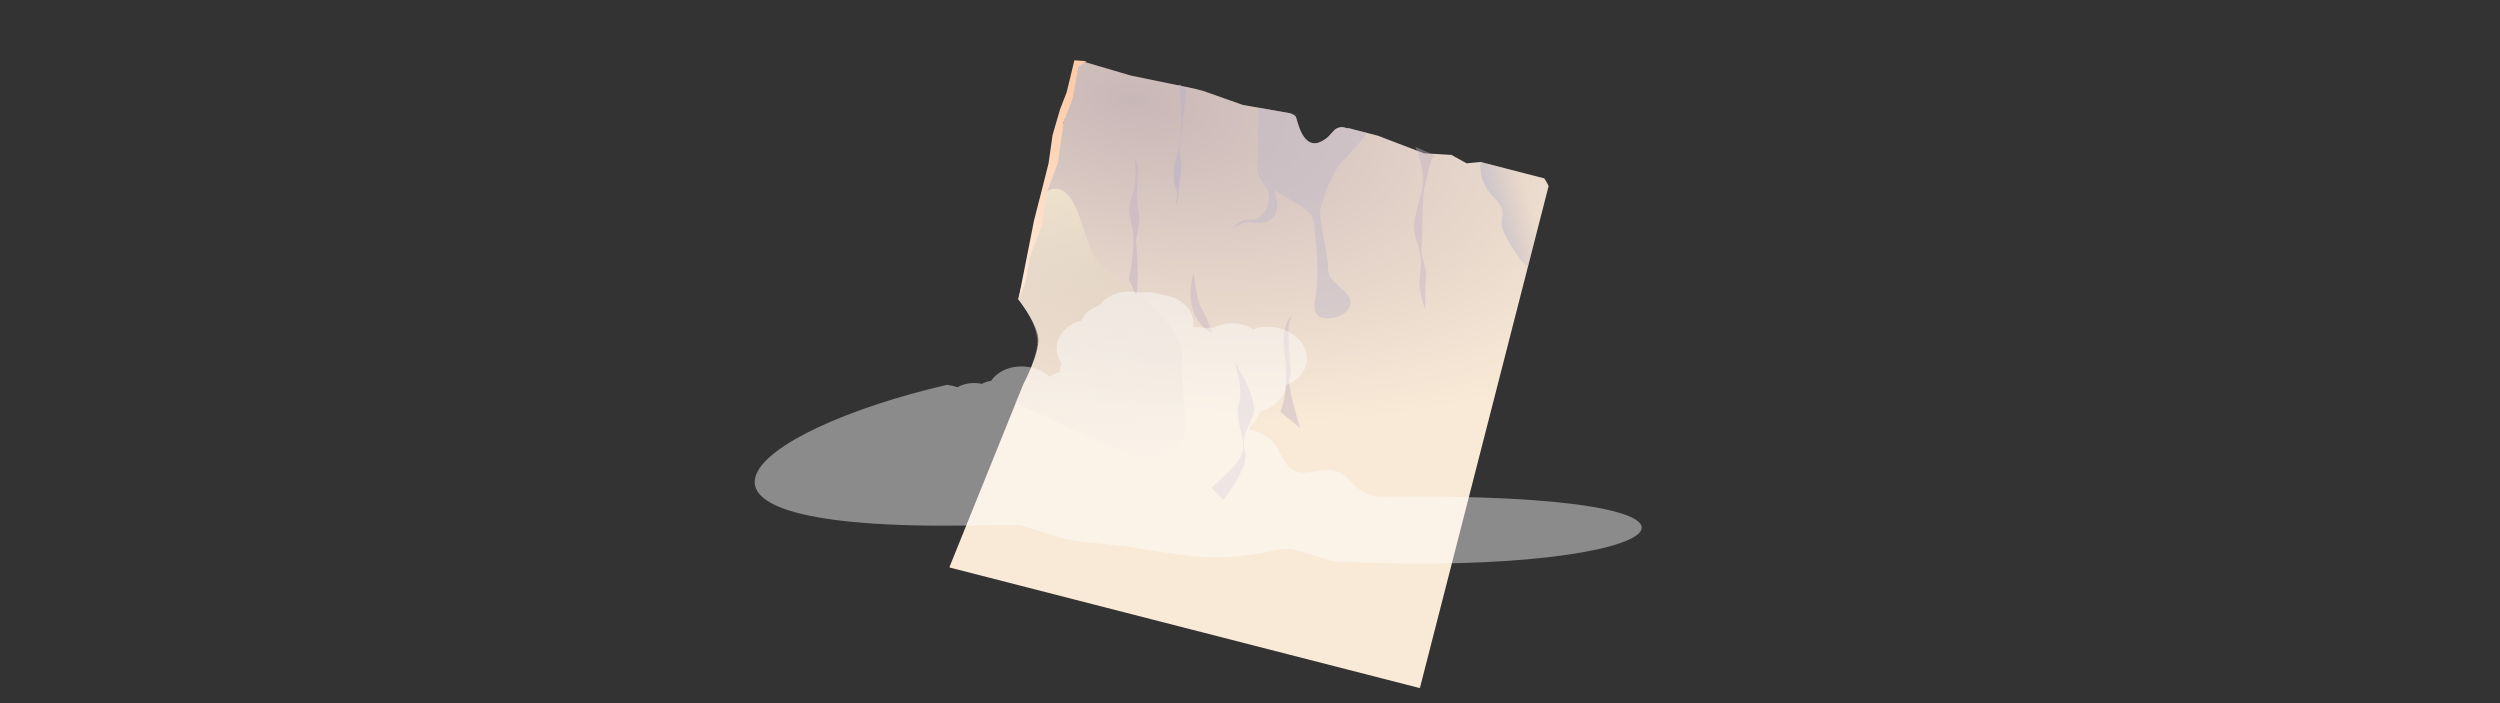 <?xml version="1.0" encoding="UTF-8" standalone="no"?>
<!-- Created with Inkscape (http://www.inkscape.org/) -->

<svg
   width="3840"
   height="1080"
   viewBox="0 0 1016 285.75"
   version="1.1"
   id="svg5"
   inkscape:version="1.2 (dc2aeda, 2022-05-15)"
   sodipodi:docname="clouds__cube.svg"
   xmlns:inkscape="http://www.inkscape.org/namespaces/inkscape"
   xmlns:sodipodi="http://sodipodi.sourceforge.net/DTD/sodipodi-0.dtd"
   xmlns:xlink="http://www.w3.org/1999/xlink"
   xmlns="http://www.w3.org/2000/svg"
   xmlns:svg="http://www.w3.org/2000/svg">
  <rect x="0" y="0" width="1016" height="285.75" fill="#333333" stroke="none"/>
  <sodipodi:namedview
     id="namedview7"
     pagecolor="#505050"
     bordercolor="#eeeeee"
     borderopacity="1"
     inkscape:showpageshadow="0"
     inkscape:pageopacity="0"
     inkscape:pagecheckerboard="0"
     inkscape:deskcolor="#505050"
     inkscape:document-units="px"
     showgrid="false"
     inkscape:zoom="0.40049271"
     inkscape:cx="1855.2148"
     inkscape:cy="403.25328"
     inkscape:window-width="1440"
     inkscape:window-height="847"
     inkscape:window-x="0"
     inkscape:window-y="25"
     inkscape:window-maximized="1"
     inkscape:current-layer="layer5"
     showguides="false">
    <inkscape:grid
       type="xygrid"
       id="grid3215"
       originx="0"
       originy="0" />
  </sodipodi:namedview>
  <defs
     id="defs2">
    <linearGradient
       inkscape:collect="always"
       id="linearGradient34058">
      <stop
         style="stop-color:#ffe6d5;stop-opacity:1;"
         offset="0"
         id="stop34054" />
      <stop
         style="stop-color:#ffccaa;stop-opacity:1"
         offset="1"
         id="stop34056" />
    </linearGradient>
    <linearGradient
       inkscape:collect="always"
       id="linearGradient36322">
      <stop
         style="stop-color:#c8b7b7;stop-opacity:1"
         offset="0"
         id="stop36318" />
      <stop
         style="stop-color:#f9ead7;stop-opacity:1;"
         offset="1"
         id="stop36320" />
    </linearGradient>
    <linearGradient
       inkscape:collect="always"
       id="linearGradient34033">
      <stop
         style="stop-color:#fff6d5;stop-opacity:1"
         offset="0"
         id="stop34029" />
      <stop
         style="stop-color:#c8b7b7;stop-opacity:0;"
         offset="1"
         id="stop34031" />
    </linearGradient>
    <linearGradient
       inkscape:collect="always"
       id="linearGradient21644">
      <stop
         style="stop-color:#b0bbdc;stop-opacity:1;"
         offset="0"
         id="stop21640" />
      <stop
         style="stop-color:#c8b7b7;stop-opacity:0;"
         offset="1"
         id="stop21642" />
    </linearGradient>
    <inkscape:path-effect
       effect="skeletal"
       id="path-effect2401"
       is_visible="true"
       lpeversion="1"
       pattern="M 0,4.992 C 0,2.236 2.236,0 4.992,0 c 2.756,0 4.992,2.236 4.992,4.992 0,2.756 -2.236,4.992 -4.992,4.992 C 2.236,9.984 0,7.748 0,4.992 Z"
       copytype="single_stretched"
       prop_scale="0.003"
       scale_y_rel="false"
       spacing="0"
       normal_offset="0"
       tang_offset="0"
       prop_units="false"
       vertical_pattern="false"
       hide_knot="false"
       fuse_tolerance="0" />
    <inkscape:path-effect
       effect="skeletal"
       id="path-effect2397"
       is_visible="true"
       lpeversion="1"
       pattern="M 0,4.992 C 0,2.236 2.236,0 4.992,0 c 2.756,0 4.992,2.236 4.992,4.992 0,2.756 -2.236,4.992 -4.992,4.992 C 2.236,9.984 0,7.748 0,4.992 Z"
       copytype="single_stretched"
       prop_scale="0.003"
       scale_y_rel="false"
       spacing="0"
       normal_offset="0"
       tang_offset="0"
       prop_units="false"
       vertical_pattern="false"
       hide_knot="false"
       fuse_tolerance="0" />
    <inkscape:path-effect
       effect="skeletal"
       id="path-effect2393"
       is_visible="true"
       lpeversion="1"
       pattern="M 0,4.992 C 0,2.236 2.236,0 4.992,0 c 2.756,0 4.992,2.236 4.992,4.992 0,2.756 -2.236,4.992 -4.992,4.992 C 2.236,9.984 0,7.748 0,4.992 Z"
       copytype="single_stretched"
       prop_scale="0.003"
       scale_y_rel="false"
       spacing="0"
       normal_offset="0"
       tang_offset="0"
       prop_units="false"
       vertical_pattern="false"
       hide_knot="false"
       fuse_tolerance="0" />
    <inkscape:path-effect
       effect="skeletal"
       id="path-effect2389"
       is_visible="true"
       lpeversion="1"
       pattern="M 0,4.992 C 0,2.236 2.236,0 4.992,0 c 2.756,0 4.992,2.236 4.992,4.992 0,2.756 -2.236,4.992 -4.992,4.992 C 2.236,9.984 0,7.748 0,4.992 Z"
       copytype="single_stretched"
       prop_scale="0.003"
       scale_y_rel="false"
       spacing="0"
       normal_offset="0"
       tang_offset="0"
       prop_units="false"
       vertical_pattern="false"
       hide_knot="false"
       fuse_tolerance="0" />
    <inkscape:path-effect
       effect="skeletal"
       id="path-effect2385"
       is_visible="true"
       lpeversion="1"
       pattern="M 0,4.992 C 0,2.236 2.236,0 4.992,0 c 2.756,0 4.992,2.236 4.992,4.992 0,2.756 -2.236,4.992 -4.992,4.992 C 2.236,9.984 0,7.748 0,4.992 Z"
       copytype="single_stretched"
       prop_scale="0.003"
       scale_y_rel="false"
       spacing="0"
       normal_offset="0"
       tang_offset="0"
       prop_units="false"
       vertical_pattern="false"
       hide_knot="false"
       fuse_tolerance="0" />
    <inkscape:path-effect
       effect="skeletal"
       id="path-effect2381"
       is_visible="true"
       lpeversion="1"
       pattern="M 0,4.992 C 0,2.236 2.236,0 4.992,0 c 2.756,0 4.992,2.236 4.992,4.992 0,2.756 -2.236,4.992 -4.992,4.992 C 2.236,9.984 0,7.748 0,4.992 Z"
       copytype="single_stretched"
       prop_scale="0.003"
       scale_y_rel="false"
       spacing="0"
       normal_offset="0"
       tang_offset="0"
       prop_units="false"
       vertical_pattern="false"
       hide_knot="false"
       fuse_tolerance="0" />
    <inkscape:path-effect
       effect="skeletal"
       id="path-effect2377"
       is_visible="true"
       lpeversion="1"
       pattern="M 0,4.992 C 0,2.236 2.236,0 4.992,0 c 2.756,0 4.992,2.236 4.992,4.992 0,2.756 -2.236,4.992 -4.992,4.992 C 2.236,9.984 0,7.748 0,4.992 Z"
       copytype="single_stretched"
       prop_scale="0.003"
       scale_y_rel="false"
       spacing="0"
       normal_offset="0"
       tang_offset="0"
       prop_units="false"
       vertical_pattern="false"
       hide_knot="false"
       fuse_tolerance="0" />
    <inkscape:path-effect
       effect="skeletal"
       id="path-effect2373"
       is_visible="true"
       lpeversion="1"
       pattern="M 0,4.992 C 0,2.236 2.236,0 4.992,0 c 2.756,0 4.992,2.236 4.992,4.992 0,2.756 -2.236,4.992 -4.992,4.992 C 2.236,9.984 0,7.748 0,4.992 Z"
       copytype="single_stretched"
       prop_scale="0.003"
       scale_y_rel="false"
       spacing="0"
       normal_offset="0"
       tang_offset="0"
       prop_units="false"
       vertical_pattern="false"
       hide_knot="false"
       fuse_tolerance="0" />
    <inkscape:path-effect
       effect="skeletal"
       id="path-effect2369"
       is_visible="true"
       lpeversion="1"
       pattern="M 0,4.992 C 0,2.236 2.236,0 4.992,0 c 2.756,0 4.992,2.236 4.992,4.992 0,2.756 -2.236,4.992 -4.992,4.992 C 2.236,9.984 0,7.748 0,4.992 Z"
       copytype="single_stretched"
       prop_scale="0.003"
       scale_y_rel="false"
       spacing="0"
       normal_offset="0"
       tang_offset="0"
       prop_units="false"
       vertical_pattern="false"
       hide_knot="false"
       fuse_tolerance="0" />
    <inkscape:path-effect
       effect="skeletal"
       id="path-effect2365"
       is_visible="true"
       lpeversion="1"
       pattern="M 0,4.992 C 0,2.236 2.236,0 4.992,0 c 2.756,0 4.992,2.236 4.992,4.992 0,2.756 -2.236,4.992 -4.992,4.992 C 2.236,9.984 0,7.748 0,4.992 Z"
       copytype="single_stretched"
       prop_scale="0.003"
       scale_y_rel="false"
       spacing="0"
       normal_offset="0"
       tang_offset="0"
       prop_units="false"
       vertical_pattern="false"
       hide_knot="false"
       fuse_tolerance="0" />
    <inkscape:path-effect
       effect="skeletal"
       id="path-effect2361"
       is_visible="true"
       lpeversion="1"
       pattern="M 0,4.992 C 0,2.236 2.236,0 4.992,0 c 2.756,0 4.992,2.236 4.992,4.992 0,2.756 -2.236,4.992 -4.992,4.992 C 2.236,9.984 0,7.748 0,4.992 Z"
       copytype="single_stretched"
       prop_scale="0.003"
       scale_y_rel="false"
       spacing="0"
       normal_offset="0"
       tang_offset="0"
       prop_units="false"
       vertical_pattern="false"
       hide_knot="false"
       fuse_tolerance="0" />
    <inkscape:path-effect
       effect="skeletal"
       id="path-effect1797"
       is_visible="true"
       lpeversion="1"
       pattern="M 0,4.992 C 0,2.236 2.236,0 4.992,0 c 2.756,0 4.992,2.236 4.992,4.992 0,2.756 -2.236,4.992 -4.992,4.992 C 2.236,9.984 0,7.748 0,4.992 Z"
       copytype="single_stretched"
       prop_scale="0.002"
       scale_y_rel="false"
       spacing="0"
       normal_offset="0"
       tang_offset="0"
       prop_units="false"
       vertical_pattern="false"
       hide_knot="false"
       fuse_tolerance="0" />
    <inkscape:path-effect
       effect="skeletal"
       id="path-effect1793"
       is_visible="true"
       lpeversion="1"
       pattern="M 0,4.992 C 0,2.236 2.236,0 4.992,0 c 2.756,0 4.992,2.236 4.992,4.992 0,2.756 -2.236,4.992 -4.992,4.992 C 2.236,9.984 0,7.748 0,4.992 Z"
       copytype="single_stretched"
       prop_scale="0.003"
       scale_y_rel="false"
       spacing="0"
       normal_offset="0"
       tang_offset="0"
       prop_units="false"
       vertical_pattern="false"
       hide_knot="false"
       fuse_tolerance="0" />
    <inkscape:path-effect
       effect="skeletal"
       id="path-effect1789"
       is_visible="true"
       lpeversion="1"
       pattern="M 0,4.992 C 0,2.236 2.236,0 4.992,0 c 2.756,0 4.992,2.236 4.992,4.992 0,2.756 -2.236,4.992 -4.992,4.992 C 2.236,9.984 0,7.748 0,4.992 Z"
       copytype="single_stretched"
       prop_scale="0.003"
       scale_y_rel="false"
       spacing="0"
       normal_offset="0"
       tang_offset="0"
       prop_units="false"
       vertical_pattern="false"
       hide_knot="false"
       fuse_tolerance="0" />
    <inkscape:path-effect
       effect="skeletal"
       id="path-effect1785"
       is_visible="true"
       lpeversion="1"
       pattern="M 0,4.992 C 0,2.236 2.236,0 4.992,0 c 2.756,0 4.992,2.236 4.992,4.992 0,2.756 -2.236,4.992 -4.992,4.992 C 2.236,9.984 0,7.748 0,4.992 Z"
       copytype="single_stretched"
       prop_scale="0.003"
       scale_y_rel="false"
       spacing="0"
       normal_offset="0"
       tang_offset="0"
       prop_units="false"
       vertical_pattern="false"
       hide_knot="false"
       fuse_tolerance="0" />
    <inkscape:path-effect
       effect="skeletal"
       id="path-effect1229"
       is_visible="true"
       lpeversion="1"
       pattern="M 0,4.992 C 0,2.236 2.236,0 4.992,0 c 2.756,0 4.992,2.236 4.992,4.992 0,2.756 -2.236,4.992 -4.992,4.992 C 2.236,9.984 0,7.748 0,4.992 Z"
       copytype="single_stretched"
       prop_scale="0.003"
       scale_y_rel="false"
       spacing="0"
       normal_offset="0"
       tang_offset="0"
       prop_units="false"
       vertical_pattern="false"
       hide_knot="false"
       fuse_tolerance="0" />
    <inkscape:path-effect
       effect="skeletal"
       id="path-effect1174"
       is_visible="true"
       lpeversion="1"
       pattern="M 0,4.992 C 0,2.236 2.236,0 4.992,0 c 2.756,0 4.992,2.236 4.992,4.992 0,2.756 -2.236,4.992 -4.992,4.992 C 2.236,9.984 0,7.748 0,4.992 Z"
       copytype="single_stretched"
       prop_scale="0.003"
       scale_y_rel="false"
       spacing="0"
       normal_offset="0"
       tang_offset="0"
       prop_units="false"
       vertical_pattern="false"
       hide_knot="false"
       fuse_tolerance="0" />
    <inkscape:path-effect
       effect="skeletal"
       id="path-effect1168"
       is_visible="true"
       lpeversion="1"
       pattern="M 0,4.992 C 0,2.236 2.236,0 4.992,0 c 2.756,0 4.992,2.236 4.992,4.992 0,2.756 -2.236,4.992 -4.992,4.992 C 2.236,9.984 0,7.748 0,4.992 Z"
       copytype="single_stretched"
       prop_scale="0.003"
       scale_y_rel="false"
       spacing="0"
       normal_offset="0"
       tang_offset="0"
       prop_units="false"
       vertical_pattern="false"
       hide_knot="false"
       fuse_tolerance="0" />
    <inkscape:path-effect
       effect="skeletal"
       id="path-effect1162"
       is_visible="true"
       lpeversion="1"
       pattern="M 0,4.992 C 0,2.236 2.236,0 4.992,0 c 2.756,0 4.992,2.236 4.992,4.992 0,2.756 -2.236,4.992 -4.992,4.992 C 2.236,9.984 0,7.748 0,4.992 Z"
       copytype="single_stretched"
       prop_scale="0.003"
       scale_y_rel="false"
       spacing="0"
       normal_offset="0"
       tang_offset="0"
       prop_units="false"
       vertical_pattern="false"
       hide_knot="false"
       fuse_tolerance="0" />
    <inkscape:path-effect
       effect="skeletal"
       id="path-effect955"
       is_visible="true"
       lpeversion="1"
       pattern="M 0,4.992 C 0,2.236 2.236,0 4.992,0 c 2.756,0 4.992,2.236 4.992,4.992 0,2.756 -2.236,4.992 -4.992,4.992 C 2.236,9.984 0,7.748 0,4.992 Z"
       copytype="single_stretched"
       prop_scale="0.003"
       scale_y_rel="false"
       spacing="0"
       normal_offset="0"
       tang_offset="0"
       prop_units="false"
       vertical_pattern="false"
       hide_knot="false"
       fuse_tolerance="0" />
    <inkscape:path-effect
       effect="skeletal"
       id="path-effect951"
       is_visible="true"
       lpeversion="1"
       pattern="M 0,4.992 C 0,2.236 2.236,0 4.992,0 c 2.756,0 4.992,2.236 4.992,4.992 0,2.756 -2.236,4.992 -4.992,4.992 C 2.236,9.984 0,7.748 0,4.992 Z"
       copytype="single_stretched"
       prop_scale="0.003"
       scale_y_rel="false"
       spacing="0"
       normal_offset="0"
       tang_offset="0"
       prop_units="false"
       vertical_pattern="false"
       hide_knot="false"
       fuse_tolerance="0" />
    <inkscape:path-effect
       effect="skeletal"
       id="path-effect889"
       is_visible="true"
       lpeversion="1"
       pattern="M 0,4.992 C 0,2.236 2.236,0 4.992,0 c 2.756,0 4.992,2.236 4.992,4.992 0,2.756 -2.236,4.992 -4.992,4.992 C 2.236,9.984 0,7.748 0,4.992 Z"
       copytype="single_stretched"
       prop_scale="0.003"
       scale_y_rel="false"
       spacing="0"
       normal_offset="0"
       tang_offset="0"
       prop_units="false"
       vertical_pattern="false"
       hide_knot="false"
       fuse_tolerance="0" />
    <inkscape:path-effect
       effect="skeletal"
       id="path-effect885"
       is_visible="true"
       lpeversion="1"
       pattern="M 0,4.992 C 0,2.236 2.236,0 4.992,0 c 2.756,0 4.992,2.236 4.992,4.992 0,2.756 -2.236,4.992 -4.992,4.992 C 2.236,9.984 0,7.748 0,4.992 Z"
       copytype="single_stretched"
       prop_scale="0.1"
       scale_y_rel="false"
       spacing="0"
       normal_offset="0"
       tang_offset="0"
       prop_units="false"
       vertical_pattern="false"
       hide_knot="false"
       fuse_tolerance="0" />
    <inkscape:path-effect
       effect="skeletal"
       id="path-effect881"
       is_visible="true"
       lpeversion="1"
       pattern="M 0,4.992 C 0,2.236 2.236,0 4.992,0 c 2.756,0 4.992,2.236 4.992,4.992 0,2.756 -2.236,4.992 -4.992,4.992 C 2.236,9.984 0,7.748 0,4.992 Z"
       copytype="single_stretched"
       prop_scale="1"
       scale_y_rel="false"
       spacing="0"
       normal_offset="0"
       tang_offset="0"
       prop_units="false"
       vertical_pattern="false"
       hide_knot="false"
       fuse_tolerance="0" />
    <linearGradient
       inkscape:collect="always"
       id="linearGradient34594">
      <stop
         style="stop-color:#ffffff;stop-opacity:1"
         offset="0"
         id="stop34590" />
      <stop
         style="stop-color:#ffffff;stop-opacity:1"
         offset="0.196"
         id="stop4271" />
      <stop
         style="stop-color:#dbcfcf;stop-opacity:1;"
         offset="1"
         id="stop34592" />
    </linearGradient>
    <linearGradient
       inkscape:collect="always"
       id="linearGradient21601">
      <stop
         style="stop-color:#b3b3b3;stop-opacity:1"
         offset="0"
         id="stop21597" />
      <stop
         style="stop-color:#666666;stop-opacity:1;"
         offset="1"
         id="stop21599" />
    </linearGradient>
    <linearGradient
       inkscape:collect="always"
       id="linearGradient20280">
      <stop
         style="stop-color:#e6e6e6;stop-opacity:1"
         offset="0"
         id="stop20276" />
      <stop
         style="stop-color:#b3b3b3;stop-opacity:0;"
         offset="1"
         id="stop20278" />
    </linearGradient>
    <inkscape:path-effect
       effect="skeletal"
       id="path-effect16555"
       is_visible="true"
       lpeversion="1"
       pattern="M 0,4.992 C 0,2.236 2.236,0 4.992,0 c 2.756,0 4.992,2.236 4.992,4.992 0,2.756 -2.236,4.992 -4.992,4.992 C 2.236,9.984 0,7.748 0,4.992 Z"
       copytype="single_stretched"
       prop_scale="1"
       scale_y_rel="false"
       spacing="0"
       normal_offset="0"
       tang_offset="0"
       prop_units="false"
       vertical_pattern="false"
       hide_knot="false"
       fuse_tolerance="0" />
    <inkscape:path-effect
       effect="skeletal"
       id="path-effect9652"
       is_visible="true"
       lpeversion="1"
       pattern="M 0,4.992 C 0,2.236 2.236,0 4.992,0 c 2.756,0 4.992,2.236 4.992,4.992 0,2.756 -2.236,4.992 -4.992,4.992 C 2.236,9.984 0,7.748 0,4.992 Z"
       copytype="single_stretched"
       prop_scale="1"
       scale_y_rel="false"
       spacing="0"
       normal_offset="0"
       tang_offset="0"
       prop_units="false"
       vertical_pattern="false"
       hide_knot="false"
       fuse_tolerance="0" />
    <inkscape:path-effect
       effect="skeletal"
       id="path-effect9540"
       is_visible="true"
       lpeversion="1"
       pattern="M 0,4.992 C 0,2.236 2.236,0 4.992,0 c 2.756,0 4.992,2.236 4.992,4.992 0,2.756 -2.236,4.992 -4.992,4.992 C 2.236,9.984 0,7.748 0,4.992 Z"
       copytype="single_stretched"
       prop_scale="1"
       scale_y_rel="false"
       spacing="0"
       normal_offset="0"
       tang_offset="0"
       prop_units="false"
       vertical_pattern="false"
       hide_knot="false"
       fuse_tolerance="0" />
    <inkscape:path-effect
       effect="skeletal"
       id="path-effect4151"
       is_visible="true"
       lpeversion="1"
       pattern="M 0,4.992 C 0,2.236 2.236,0 4.992,0 c 2.756,0 4.992,2.236 4.992,4.992 0,2.756 -2.236,4.992 -4.992,4.992 C 2.236,9.984 0,7.748 0,4.992 Z"
       copytype="single_stretched"
       prop_scale="1"
       scale_y_rel="false"
       spacing="0"
       normal_offset="0"
       tang_offset="0"
       prop_units="false"
       vertical_pattern="false"
       hide_knot="false"
       fuse_tolerance="0" />
    <inkscape:path-effect
       effect="skeletal"
       id="path-effect4038"
       is_visible="true"
       lpeversion="1"
       pattern="M 0,4.992 C 0,2.236 2.236,0 4.992,0 c 2.756,0 4.992,2.236 4.992,4.992 0,2.756 -2.236,4.992 -4.992,4.992 C 2.236,9.984 0,7.748 0,4.992 Z"
       copytype="single_stretched"
       prop_scale="1"
       scale_y_rel="false"
       spacing="0"
       normal_offset="0"
       tang_offset="0"
       prop_units="false"
       vertical_pattern="false"
       hide_knot="false"
       fuse_tolerance="0" />
    <inkscape:path-effect
       effect="skeletal"
       id="path-effect7974"
       is_visible="true"
       lpeversion="1"
       pattern="M 0,4.992 C 0,2.236 2.236,0 4.992,0 c 2.756,0 4.992,2.236 4.992,4.992 0,2.756 -2.236,4.992 -4.992,4.992 C 2.236,9.984 0,7.748 0,4.992 Z"
       copytype="single_stretched"
       prop_scale="0.5"
       scale_y_rel="false"
       spacing="0"
       normal_offset="0"
       tang_offset="0"
       prop_units="false"
       vertical_pattern="false"
       hide_knot="false"
       fuse_tolerance="0" />
    <linearGradient
       inkscape:collect="always"
       id="linearGradient3721">
      <stop
         style="stop-color:#d0a284;stop-opacity:1;"
         offset="0"
         id="stop3711" />
      <stop
         style="stop-color:#ede3bc;stop-opacity:1;"
         offset="0.126"
         id="stop3713" />
      <stop
         style="stop-color:#fff6d5;stop-opacity:1"
         offset="0.214"
         id="stop3715" />
      <stop
         style="stop-color:#d7ebff;stop-opacity:1;"
         offset="0.313"
         id="stop3717" />
      <stop
         style="stop-color:#87aade;stop-opacity:1"
         offset="1"
         id="stop3719" />
    </linearGradient>
    <inkscape:path-effect
       effect="spiro"
       id="path-effect50401"
       is_visible="true"
       lpeversion="1" />
    <inkscape:path-effect
       effect="simplify"
       id="path-effect50399"
       is_visible="true"
       lpeversion="1"
       steps="1"
       threshold="0.002"
       smooth_angles="360"
       helper_size="0"
       simplify_individual_paths="false"
       simplify_just_coalesce="false" />
    <inkscape:path-effect
       effect="spiro"
       id="path-effect43251"
       is_visible="true"
       lpeversion="1" />
    <inkscape:path-effect
       effect="simplify"
       id="path-effect43247"
       is_visible="true"
       lpeversion="1"
       steps="1"
       threshold="0.002"
       smooth_angles="360"
       helper_size="0"
       simplify_individual_paths="false"
       simplify_just_coalesce="false" />
    <inkscape:path-effect
       effect="spiro"
       id="path-effect39316"
       is_visible="true"
       lpeversion="1" />
    <inkscape:path-effect
       effect="simplify"
       id="path-effect39312"
       is_visible="true"
       lpeversion="1"
       steps="1"
       threshold="0.002"
       smooth_angles="360"
       helper_size="0"
       simplify_individual_paths="false"
       simplify_just_coalesce="false" />
    <inkscape:path-effect
       effect="spiro"
       id="path-effect35851"
       is_visible="true"
       lpeversion="1" />
    <inkscape:path-effect
       effect="simplify"
       id="path-effect35849"
       is_visible="true"
       lpeversion="1"
       steps="1"
       threshold="0.002"
       smooth_angles="360"
       helper_size="0"
       simplify_individual_paths="false"
       simplify_just_coalesce="false" />
    <inkscape:path-effect
       effect="spiro"
       id="path-effect34841"
       is_visible="true"
       lpeversion="1" />
    <inkscape:path-effect
       effect="simplify"
       id="path-effect34839"
       is_visible="true"
       lpeversion="1"
       steps="1"
       threshold="0.002"
       smooth_angles="360"
       helper_size="0"
       simplify_individual_paths="false"
       simplify_just_coalesce="false" />
    <inkscape:path-effect
       effect="spiro"
       id="path-effect33555"
       is_visible="true"
       lpeversion="1" />
    <inkscape:path-effect
       effect="simplify"
       id="path-effect33553"
       is_visible="true"
       lpeversion="1"
       steps="1"
       threshold="0.005"
       smooth_angles="360"
       helper_size="0"
       simplify_individual_paths="false"
       simplify_just_coalesce="false" />
    <inkscape:path-effect
       effect="spiro"
       id="path-effect32811"
       is_visible="true"
       lpeversion="1" />
    <inkscape:path-effect
       effect="simplify"
       id="path-effect32809"
       is_visible="true"
       lpeversion="1"
       steps="1"
       threshold="0.005"
       smooth_angles="360"
       helper_size="0"
       simplify_individual_paths="false"
       simplify_just_coalesce="false" />
    <inkscape:path-effect
       effect="spiro"
       id="path-effect32710"
       is_visible="true"
       lpeversion="1" />
    <inkscape:path-effect
       effect="simplify"
       id="path-effect32708"
       is_visible="true"
       lpeversion="1"
       steps="1"
       threshold="0.005"
       smooth_angles="360"
       helper_size="0"
       simplify_individual_paths="false"
       simplify_just_coalesce="false" />
    <inkscape:path-effect
       effect="spiro"
       id="path-effect24974"
       is_visible="true"
       lpeversion="1" />
    <inkscape:path-effect
       effect="simplify"
       id="path-effect24972"
       is_visible="true"
       lpeversion="1"
       steps="1"
       threshold="0.005"
       smooth_angles="360"
       helper_size="0"
       simplify_individual_paths="false"
       simplify_just_coalesce="false" />
    <inkscape:path-effect
       effect="spiro"
       id="path-effect24968"
       is_visible="true"
       lpeversion="1" />
    <inkscape:path-effect
       effect="simplify"
       id="path-effect24966"
       is_visible="true"
       lpeversion="1"
       steps="1"
       threshold="0.005"
       smooth_angles="360"
       helper_size="0"
       simplify_individual_paths="false"
       simplify_just_coalesce="false" />
    <inkscape:path-effect
       effect="spiro"
       id="path-effect24962"
       is_visible="true"
       lpeversion="1" />
    <inkscape:path-effect
       effect="simplify"
       id="path-effect24960"
       is_visible="true"
       lpeversion="1"
       steps="1"
       threshold="0.005"
       smooth_angles="360"
       helper_size="0"
       simplify_individual_paths="false"
       simplify_just_coalesce="false" />
    <inkscape:path-effect
       effect="spiro"
       id="path-effect24956"
       is_visible="true"
       lpeversion="1" />
    <inkscape:path-effect
       effect="simplify"
       id="path-effect24952"
       is_visible="true"
       lpeversion="1"
       steps="1"
       threshold="0.005"
       smooth_angles="360"
       helper_size="0"
       simplify_individual_paths="false"
       simplify_just_coalesce="false" />
    <inkscape:path-effect
       effect="spiro"
       id="path-effect21934"
       is_visible="true"
       lpeversion="1" />
    <inkscape:path-effect
       effect="simplify"
       id="path-effect21930"
       is_visible="true"
       lpeversion="1"
       steps="1"
       threshold="0.005"
       smooth_angles="360"
       helper_size="0"
       simplify_individual_paths="false"
       simplify_just_coalesce="false" />
    <inkscape:path-effect
       effect="spiro"
       id="path-effect20107"
       is_visible="true"
       lpeversion="1" />
    <inkscape:path-effect
       effect="simplify"
       id="path-effect20105"
       is_visible="true"
       lpeversion="1"
       steps="1"
       threshold="0.005"
       smooth_angles="360"
       helper_size="0"
       simplify_individual_paths="false"
       simplify_just_coalesce="false" />
    <inkscape:path-effect
       effect="spiro"
       id="path-effect14725"
       is_visible="true"
       lpeversion="1" />
    <inkscape:path-effect
       effect="simplify"
       id="path-effect14723"
       is_visible="true"
       lpeversion="1"
       steps="1"
       threshold="0.005"
       smooth_angles="360"
       helper_size="0"
       simplify_individual_paths="false"
       simplify_just_coalesce="false" />
    <inkscape:path-effect
       effect="spiro"
       id="path-effect14719"
       is_visible="true"
       lpeversion="1" />
    <inkscape:path-effect
       effect="simplify"
       id="path-effect14717"
       is_visible="true"
       lpeversion="1"
       steps="1"
       threshold="0.005"
       smooth_angles="360"
       helper_size="0"
       simplify_individual_paths="false"
       simplify_just_coalesce="false" />
    <inkscape:path-effect
       effect="spiro"
       id="path-effect14713"
       is_visible="true"
       lpeversion="1" />
    <inkscape:path-effect
       effect="simplify"
       id="path-effect14711"
       is_visible="true"
       lpeversion="1"
       steps="1"
       threshold="0.005"
       smooth_angles="360"
       helper_size="0"
       simplify_individual_paths="false"
       simplify_just_coalesce="false" />
    <inkscape:path-effect
       effect="spiro"
       id="path-effect14707"
       is_visible="true"
       lpeversion="1" />
    <inkscape:path-effect
       effect="simplify"
       id="path-effect14705"
       is_visible="true"
       lpeversion="1"
       steps="1"
       threshold="0.005"
       smooth_angles="360"
       helper_size="0"
       simplify_individual_paths="false"
       simplify_just_coalesce="false" />
    <inkscape:path-effect
       effect="spiro"
       id="path-effect14695"
       is_visible="true"
       lpeversion="1" />
    <inkscape:path-effect
       effect="simplify"
       id="path-effect14693"
       is_visible="true"
       lpeversion="1"
       steps="1"
       threshold="0.005"
       smooth_angles="360"
       helper_size="0"
       simplify_individual_paths="false"
       simplify_just_coalesce="false" />
    <inkscape:path-effect
       effect="spiro"
       id="path-effect2195"
       is_visible="true"
       lpeversion="1" />
    <inkscape:path-effect
       effect="simplify"
       id="path-effect2193"
       is_visible="true"
       lpeversion="1"
       steps="1"
       threshold="0.005"
       smooth_angles="360"
       helper_size="0"
       simplify_individual_paths="false"
       simplify_just_coalesce="false" />
    <inkscape:path-effect
       effect="spiro"
       id="path-effect2181"
       is_visible="true"
       lpeversion="1" />
    <inkscape:path-effect
       effect="simplify"
       id="path-effect2179"
       is_visible="true"
       lpeversion="1"
       steps="1"
       threshold="0.005"
       smooth_angles="360"
       helper_size="0"
       simplify_individual_paths="false"
       simplify_just_coalesce="false" />
    <inkscape:path-effect
       effect="spiro"
       id="path-effect2112"
       is_visible="true"
       lpeversion="1" />
    <inkscape:path-effect
       effect="simplify"
       id="path-effect2110"
       is_visible="true"
       lpeversion="1"
       steps="1"
       threshold="0.005"
       smooth_angles="360"
       helper_size="0"
       simplify_individual_paths="false"
       simplify_just_coalesce="false" />
    <inkscape:path-effect
       effect="spiro"
       id="path-effect1339"
       is_visible="true"
       lpeversion="1" />
    <inkscape:path-effect
       effect="simplify"
       id="path-effect1337"
       is_visible="true"
       lpeversion="1"
       steps="1"
       threshold="0.005"
       smooth_angles="360"
       helper_size="0"
       simplify_individual_paths="false"
       simplify_just_coalesce="false" />
    <inkscape:path-effect
       effect="spiro"
       id="path-effect1271"
       is_visible="true"
       lpeversion="1" />
    <inkscape:path-effect
       effect="simplify"
       id="path-effect1269"
       is_visible="true"
       lpeversion="1"
       steps="1"
       threshold="0.005"
       smooth_angles="360"
       helper_size="0"
       simplify_individual_paths="false"
       simplify_just_coalesce="false" />
    <inkscape:path-effect
       effect="spiro"
       id="path-effect1265"
       is_visible="true"
       lpeversion="1" />
    <inkscape:path-effect
       effect="simplify"
       id="path-effect1263"
       is_visible="true"
       lpeversion="1"
       steps="1"
       threshold="0.005"
       smooth_angles="360"
       helper_size="0"
       simplify_individual_paths="false"
       simplify_just_coalesce="false" />
    <inkscape:path-effect
       effect="spiro"
       id="path-effect1251"
       is_visible="true"
       lpeversion="1" />
    <inkscape:path-effect
       effect="simplify"
       id="path-effect1249"
       is_visible="true"
       lpeversion="1"
       steps="1"
       threshold="0.002"
       smooth_angles="360"
       helper_size="0"
       simplify_individual_paths="false"
       simplify_just_coalesce="false" />
    <clipPath
       clipPathUnits="userSpaceOnUse"
       id="clipPath6244">
      <rect
         style="display:inline;fill:url(#radialGradient6248);fill-opacity:1;stroke-width:0.386"
         id="rect6246"
         width="188.715"
         height="102.211"
         x="98.867"
         y="21.396"
         ry="0.065" />
    </clipPath>
    <radialGradient
       inkscape:collect="always"
       xlink:href="#linearGradient3721"
       id="radialGradient6248"
       gradientUnits="userSpaceOnUse"
       gradientTransform="matrix(3.313,1.5330355e-8,0,0.463,-648.173,-60.579)"
       cx="254.288"
       cy="418.85"
       fx="254.288"
       fy="418.85"
       r="254" />
    <clipPath
       clipPathUnits="userSpaceOnUse"
       id="clipPath29825">
      <rect
         style="display:inline;fill:url(#radialGradient29829);fill-opacity:1;stroke-width:1.058"
         id="rect29827"
         width="508"
         height="285.75"
         x="0"
         y="0"
         ry="0.182" />
    </clipPath>
    <radialGradient
       inkscape:collect="always"
       xlink:href="#linearGradient3721"
       id="radialGradient29829"
       gradientUnits="userSpaceOnUse"
       gradientTransform="matrix(8.917,4.2859026e-8,0,1.293,-2010.955,-229.177)"
       cx="254.288"
       cy="418.85"
       fx="254.288"
       fy="418.85"
       r="254" />
    <radialGradient
       inkscape:collect="always"
       xlink:href="#linearGradient20280"
       id="radialGradient37721"
       cx="368.04"
       cy="160.882"
       fx="368.04"
       fy="160.882"
       r="1.988"
       gradientTransform="matrix(1.618,-0.049,0.023,0.757,-230.933,57.472)"
       gradientUnits="userSpaceOnUse" />
    <radialGradient
       inkscape:collect="always"
       xlink:href="#linearGradient20280"
       id="radialGradient37749"
       cx="368.04"
       cy="160.882"
       fx="368.04"
       fy="160.882"
       r="1.988"
       gradientTransform="matrix(1.618,-0.049,0.023,0.757,-230.933,57.472)"
       gradientUnits="userSpaceOnUse" />
    <radialGradient
       inkscape:collect="always"
       xlink:href="#linearGradient21601"
       id="radialGradient37790"
       cx="366.387"
       cy="162.517"
       fx="366.387"
       fy="162.517"
       r="1.485"
       gradientTransform="matrix(1.411,0,0,1.292,-150.282,-47.22)"
       gradientUnits="userSpaceOnUse" />
    <radialGradient
       inkscape:collect="always"
       xlink:href="#linearGradient34594"
       id="radialGradient37798"
       cx="366.194"
       cy="162.939"
       fx="366.194"
       fy="162.939"
       r="0.765"
       gradientTransform="matrix(1.02,0.014,-0.015,1.097,-4.803,-20.863)"
       gradientUnits="userSpaceOnUse" />
    <radialGradient
       inkscape:collect="always"
       xlink:href="#linearGradient21601"
       id="radialGradient37808"
       cx="366.387"
       cy="162.517"
       fx="366.387"
       fy="162.517"
       r="1.485"
       gradientTransform="matrix(1.411,0,0,1.292,-150.282,-47.22)"
       gradientUnits="userSpaceOnUse" />
    <radialGradient
       inkscape:collect="always"
       xlink:href="#linearGradient34594"
       id="radialGradient37816"
       cx="366.194"
       cy="162.939"
       fx="366.194"
       fy="162.939"
       r="0.765"
       gradientTransform="matrix(1.02,0.014,-0.015,1.097,-4.803,-20.863)"
       gradientUnits="userSpaceOnUse" />
    <radialGradient
       inkscape:collect="always"
       xlink:href="#linearGradient36322"
       id="radialGradient33340"
       cx="220.261"
       cy="42.618"
       fx="220.261"
       fy="42.618"
       r="60.247"
       gradientTransform="matrix(0.056,1.258,-2.403,0.107,306.91,-252.639)"
       gradientUnits="userSpaceOnUse" />
    <linearGradient
       inkscape:collect="always"
       xlink:href="#linearGradient21644"
       id="linearGradient33990"
       x1="287.956"
       y1="117.668"
       x2="302.943"
       y2="112.607"
       gradientUnits="userSpaceOnUse" />
    <linearGradient
       inkscape:collect="always"
       xlink:href="#linearGradient34033"
       id="linearGradient34000"
       x1="184.795"
       y1="85.454"
       x2="193.849"
       y2="174.554"
       gradientUnits="userSpaceOnUse" />
    <radialGradient
       inkscape:collect="always"
       xlink:href="#linearGradient20280"
       id="radialGradient20282-8"
       cx="368.04"
       cy="160.882"
       fx="368.04"
       fy="160.882"
       r="1.988"
       gradientTransform="matrix(1.618,-0.049,0.023,0.757,-230.933,57.472)"
       gradientUnits="userSpaceOnUse" />
    <radialGradient
       inkscape:collect="always"
       xlink:href="#linearGradient20280"
       id="radialGradient26003"
       cx="368.04"
       cy="160.882"
       fx="368.04"
       fy="160.882"
       r="1.988"
       gradientTransform="matrix(1.618,-0.049,0.023,0.757,-230.933,57.472)"
       gradientUnits="userSpaceOnUse" />
    <radialGradient
       inkscape:collect="always"
       xlink:href="#linearGradient21601"
       id="radialGradient21603-2"
       cx="366.387"
       cy="162.517"
       fx="366.387"
       fy="162.517"
       r="1.485"
       gradientTransform="matrix(1.411,0,0,1.292,-150.282,-47.22)"
       gradientUnits="userSpaceOnUse" />
    <radialGradient
       inkscape:collect="always"
       xlink:href="#linearGradient34594"
       id="radialGradient34596-1"
       cx="366.194"
       cy="162.939"
       fx="366.194"
       fy="162.939"
       r="0.765"
       gradientTransform="matrix(1.02,0.014,-0.015,1.097,-4.803,-20.863)"
       gradientUnits="userSpaceOnUse" />
    <radialGradient
       inkscape:collect="always"
       xlink:href="#linearGradient21601"
       id="radialGradient26060"
       cx="366.387"
       cy="162.517"
       fx="366.387"
       fy="162.517"
       r="1.485"
       gradientTransform="matrix(1.411,0,0,1.292,-150.282,-47.22)"
       gradientUnits="userSpaceOnUse" />
    <radialGradient
       inkscape:collect="always"
       xlink:href="#linearGradient34594"
       id="radialGradient26068"
       cx="366.194"
       cy="162.939"
       fx="366.194"
       fy="162.939"
       r="0.765"
       gradientTransform="matrix(1.02,0.014,-0.015,1.097,-4.803,-20.863)"
       gradientUnits="userSpaceOnUse" />
    <linearGradient
       inkscape:collect="always"
       xlink:href="#linearGradient34058"
       id="linearGradient34060"
       x1="174.109"
       y1="123.767"
       x2="188.573"
       y2="79.472"
       gradientUnits="userSpaceOnUse" />
  </defs>
  <g
     inkscape:groupmode="layer"
     id="layer3"
     inkscape:label="background" />
  <g
     inkscape:groupmode="layer"
     id="layer5"
     inkscape:label="cube"
     transform="matrix(1.201,0,0,1.201,-24.285,-19.909)">
    <g
       id="g25466"
       transform="matrix(1.364,0,0,1.364,127.186,-61.582)">
      <path
         id="rect21638"
         style="opacity:1;fill:url(#radialGradient33340);stroke-width:0.881"
         d="m 202.808,23.032 c -0.468,0.442 -1.421,1.34 -1.421,1.34 l 2.7e-4,59.779 c 0,0 6.022,4.571 7.259,8.18 1.236,3.609 -0.783,11.927 -0.783,11.927 l -6.475,48.431 c 0,0.084 0.067,0.151 0.151,0.151 l 120.192,-9e-5 c 0.084,0 0.151,-0.068 0.151,-0.151 l -9e-5,-128.531 -0.007,0.099 c 0,-0.084 -1.388,-1.527 -1.471,-1.527 l 0.003,-0.054 -16.418,10e-5 -3.204,1.172 -4.204,-1.087 -6.701,1.312 -12.109,-1.397 -7.587,9.8e-5 c -0.523,0.351 -1.469,-0.379 -2.8,0.819 -0.733,0.66 -1.006,1.984 -2.04,3.219 -3.672,4.381 -6.71,-0.386 -8.364,-3.389 -0.216,-0.393 -1.009,-0.556 -1.827,-0.619 l -11.737,0.898 -10.559,-0.928 -2.094,1.6e-5 -16.132,0.778 z m 52.471,-0.337 3.54,-0.02 -3.279,-2.08e-4 z"
         transform="rotate(14.384)" />
      <path
         id="path33979"
         style="opacity:1;fill:url(#linearGradient33990);fill-opacity:1;stroke:none;stroke-width:0.646"
         d="m 288.913,97.504 c -0.143,1.011 -0.129,2.353 0.338,3.987 1.123,3.931 3.931,5.054 4.867,7.488 0.936,2.434 -1.123,2.808 0.936,6.739 1.703,3.252 4.047,6.759 5.548,7.875 l 5.093,-20.114 c 0.021,-0.081 -0.34,1.944 0.04,-0.12 l -1.029,-1.804 z"
         sodipodi:nodetypes="csssccccc" />
      <path
         style="opacity:1;fill:url(#linearGradient34000);fill-opacity:1;stroke:none;stroke-width:0.646"
         d="m 180.916,105.154 c 0,0 4.651,-4.651 8.417,5.759 3.765,10.41 2.215,10.189 10.41,15.947 8.195,5.759 15.726,13.733 15.061,19.713 -0.664,5.98 3.101,20.377 -1.772,23.7 -4.873,3.322 -4.873,3.101 -4.873,3.101 L 173.385,157.205 c 0,0 5.664,-10.645 5.537,-15.283 -0.127,-4.638 -4.534,-10.658 -4.534,-10.658 z"
         id="path33992"
         sodipodi:nodetypes="csssscczcc" />
      <path
         id="path34003"
         style="opacity:0.445;fill:#beb7c8;fill-opacity:1;stroke:none;stroke-width:0.646"
         d="m 233.881,84.031 c -0.174,2.844 -0.33,6.856 -0.142,10.434 -0.199,2.244 -0.299,4.663 0.016,5.922 0.684,2.735 2.54,3.028 2.637,5.665 0.098,2.637 -1.953,6.154 -4.591,5.763 -2.637,-0.391 -4.493,2.149 -4.493,2.149 l 3.321,-1.66 c 0,0 10.585,2.734 7.11,-7.892 3.749,2.848 9.376,4.586 9.753,7.73 0.506,4.218 1.518,13.328 0.506,18.22 -1.012,4.892 0.337,5.905 3.037,5.905 2.699,0 5.736,-1.518 5.567,-4.218 -0.169,-2.699 -5.736,-4.724 -5.567,-8.098 0.169,-3.374 -2.53,-12.653 -1.856,-15.015 0.675,-2.362 2.868,-9.448 6.074,-12.316 1.567,-1.402 3.738,-3.933 5.45,-6.351 l -4.623,-1.186 c -0.594,0.21 -1.329,-0.732 -2.915,0.097 -0.874,0.457 -1.467,1.672 -2.776,2.611 -4.645,3.332 -6.404,-2.04 -7.26,-5.36 -0.112,-0.432 -0.833,-0.788 -1.606,-1.052 z m 7.758,1.369 3.422,0.857 -3.165,-0.812 z m -7.282,14.06 c 0.136,0.579 0.296,1.1 0.483,1.546 0.07,0.168 0.149,0.332 0.235,0.492 -0.417,-0.408 -0.733,-0.936 -0.733,-1.6 0,-0.13 0.005,-0.278 0.015,-0.438 z" />
      <path
         style="fill:url(#linearGradient34060);fill-opacity:1;stroke:none;stroke-width:0.161;stroke-dasharray:none;stroke-opacity:1"
         d="m 174.189,131.823 1.819,-4.548 1.015,-6.215 3.17,-8.159 0.91,-7.369 2.911,-7.823 1.456,-10.189 2.183,-5.731 1.456,-7.914 1.983,-1.394 -2.971,-0.232 -1.912,7.925 -1.651,4.258 -1.847,6.362 -0.996,7.002 -1.529,6.084 -2.054,7.997 z"
         id="path33995"
         sodipodi:nodetypes="cccccccccccccccccc" />
      <path
         style="opacity:0.703;fill:#bfb3c3;fill-opacity:1;stroke:none;stroke-width:0.161;stroke-dasharray:none;stroke-opacity:1"
         d="m 214.036,78.249 c 0,0 1.607,11.128 -0.322,17.032 -1.929,5.904 -0.559,7.999 -0.302,9.051 0.257,1.052 0.301,1.813 0.061,2.472 -0.239,0.659 -0.041,1.133 -0.041,1.133 0,0 0.614,-1.904 0.517,-3.022 -0.097,-1.118 0.953,-5.609 0.675,-7.295 -0.278,-1.686 -0.526,-2.279 -0.406,-2.931 0.121,-0.652 1.099,-10.274 1.173,-10.479 0.074,-0.205 0.428,-4.91 0.428,-4.91 z"
         id="path35485" />
      <path
         style="opacity:0.422;fill:#c2b3c3;fill-opacity:1;stroke:none;stroke-width:0.161;stroke-dasharray:none;stroke-opacity:1"
         d="m 272.694,93.716 c 0,0 2.84,5.55 1.546,11.082 -1.293,5.532 -2.736,8.038 -1.134,12.583 1.601,4.545 0.807,7.216 0.606,9.808 -0.2,2.592 1.456,6.921 1.456,6.921 0,0 -0.159,-7.051 0.224,-8.103 0.383,-1.052 -1.488,-5.895 -1.185,-7.082 0.302,-1.187 0.167,-13.748 0.795,-15.312 0.628,-1.564 1.383,-7.693 2.49,-7.526 1.107,0.167 -4.798,-2.371 -4.798,-2.371 z"
         id="path40141"
         inkscape:transform-center-x="0.86270586"
         inkscape:transform-center-y="28.242287" />
      <path
         style="opacity:0.422;fill:#c2b3c3;fill-opacity:1;stroke:none;stroke-width:0.161;stroke-dasharray:none;stroke-opacity:1"
         d="m 242.127,135.655 c 0,0 -3.031,1.551 -1.799,10.144 1.232,8.593 -1.14,13.682 -1.14,13.682 l 4.943,4.037 c 0,0 -3.466,-11.207 -2.576,-12.576 0.89,-1.369 -1.654,-12.726 0.572,-15.287 z"
         id="path40143" />
      <path
         style="opacity:0.422;fill:#c2b3c3;fill-opacity:1;stroke:none;stroke-width:0.161;stroke-dasharray:none;stroke-opacity:1"
         d="m 222.33,139.95 c -8.168,-4.324 -4.644,-14.894 -4.644,-14.894 0,0 0.641,6.566 2.082,8.968 1.441,2.402 2.562,5.926 2.562,5.926 z"
         id="path40145" />
      <path
         style="opacity:0.422;fill:#c2b3c3;fill-opacity:1;stroke:none;stroke-width:0.161;stroke-dasharray:none;stroke-opacity:1"
         d="m 222.062,178.305 c 0,0 7.075,-5.707 7.836,-8.948 0.761,-3.241 -2.241,-8.561 -0.992,-11.884 1.249,-3.323 -1.023,-10.272 -1.023,-10.272 0,0 6.182,9.305 4.527,13.198 -1.656,3.893 -2.875,5.604 -1.877,9.152 0.998,3.548 -5.455,11.762 -5.455,11.762 z"
         id="path40147" />
    </g>
    <path
       style="opacity:0.494;fill:#c2b3c3;fill-opacity:1;stroke:none;stroke-width:0.22;stroke-dasharray:none;stroke-opacity:1"
       d="m 402.245,111.087 c 0,0 2.296,-11.485 1.267,-16.638 -1.029,-5.154 -1.982,-7.15 -0.133,-11.77 1.85,-4.62 0.815,-12.421 0.815,-12.421 0,0 1.462,1.926 1.266,3.874 -0.196,1.949 -0.791,9.613 0.037,14.068 0.828,4.455 -1.022,9.074 -0.85,9.933 0.172,0.859 1.198,14.945 0.036,18.534"
       id="path38237"
       inkscape:transform-center-x="-0.75391558"
       inkscape:transform-center-y="-28.76219" />
    <path
       id="path40620"
       style="display:inline;opacity:0.43;fill:#ffffff;fill-opacity:1;stroke:none;stroke-width:0.16"
       d="m 410.147,115.587 c -1.427,-0.168 -2.867,-0.147 -4.263,0.062 -0.567,-0.136 -1.143,-0.239 -1.724,-0.309 -4.891,-0.581 -9.596,1.252 -11.978,4.666 -2.822,0.883 -5,2.717 -6,5.052 -4.617,1.164 -7.866,4.436 -8.345,8.403 -0.232,2.099 0.333,4.238 1.619,6.127 -0.229,0.513 -0.379,1.05 -0.446,1.6 -0.047,0.397 -0.048,0.799 -0.007,1.2 -1.325,0.355 -2.547,0.91 -3.604,1.637 -0.026,0.008 -0.052,0.016 -0.079,0.024 -2.036,-1.82 -4.768,-3.014 -7.699,-3.366 -4.935,-0.587 -9.674,1.289 -12.025,4.761 -1.117,0.17 -2.174,0.514 -3.114,1.014 -0.359,-0.075 -0.722,-0.135 -1.087,-0.179 -2.569,-0.306 -5.139,0.173 -7.215,1.343 -1.123,-0.404 -2.301,-0.684 -3.5,-0.831 -67.689,15.737 -107.147,49.388 7.876,47.615 5.632,-0.099 11.293,-0.357 16.919,-0.172 5.231,1.463 10.277,3.542 15.584,4.73 5.587,1.25 11.349,1.48 17.043,2.116 10.85,1.212 21.562,3.914 32.471,4.07 7.475,0.107 14.904,-0.989 22.153,-2.604 6.799,-1.514 15.782,4.716 22.76,4.178 113.58,4.95 147.661,-23.885 12.057,-22.042 -1.61,0.013 -3.219,-0.359 -4.689,-0.998 -1.47,-0.639 -2.805,-1.542 -3.983,-2.59 -0.957,-0.852 -1.814,-1.798 -2.752,-2.669 -0.938,-0.87 -1.977,-1.674 -3.184,-2.164 -1.866,-0.757 -3.98,-0.703 -5.973,-0.415 -1.436,0.207 -2.854,0.529 -4.302,0.65 -1.449,0.121 -2.959,0.029 -4.286,-0.554 -0.971,-0.427 -1.807,-1.102 -2.493,-1.879 -0.687,-0.776 -1.232,-1.654 -1.721,-2.552 -0.977,-1.796 -1.755,-3.717 -3.118,-5.278 -1.364,-1.562 -3.242,-2.671 -5.222,-3.447 -0.873,-0.342 -1.77,-0.617 -2.676,-0.865 -7.6e-4,-0.308 -0.016,-0.617 -0.047,-0.926 1.65,-1.524 2.887,-3.323 3.634,-5.286 4.719,-1.137 8.105,-4.458 8.602,-8.541 0.004,-0.099 0.005,-0.197 0.006,-0.296 3.953,-1.396 6.627,-4.415 7.054,-7.964 0.671,-5.614 -4.384,-10.833 -11.29,-11.658 -2.343,-0.277 -4.702,-0.014 -6.809,0.761 -1.636,-1.044 -3.562,-1.726 -5.579,-1.974 -2.788,-0.316 -5.571,0.215 -7.816,1.491 -0.931,-0.07 -1.864,-0.038 -2.772,0.096 -0.503,-0.113 -1.012,-0.2 -1.525,-0.261 -0.863,-0.101 -1.732,-0.129 -2.593,-0.083 -0.023,-0.015 -0.046,-0.03 -0.069,-0.045 0.033,-0.135 0.062,-0.27 0.087,-0.407 0.598,-5.011 -3.913,-9.67 -10.078,-10.406 -0.118,-0.012 -0.236,-0.022 -0.354,-0.032 -1.107,-0.39 -2.266,-0.66 -3.445,-0.802 z"
       sodipodi:nodetypes="cccccccccccccccccccscssccsssssssssssccccccccccccccccccc" />
  </g>
</svg>
